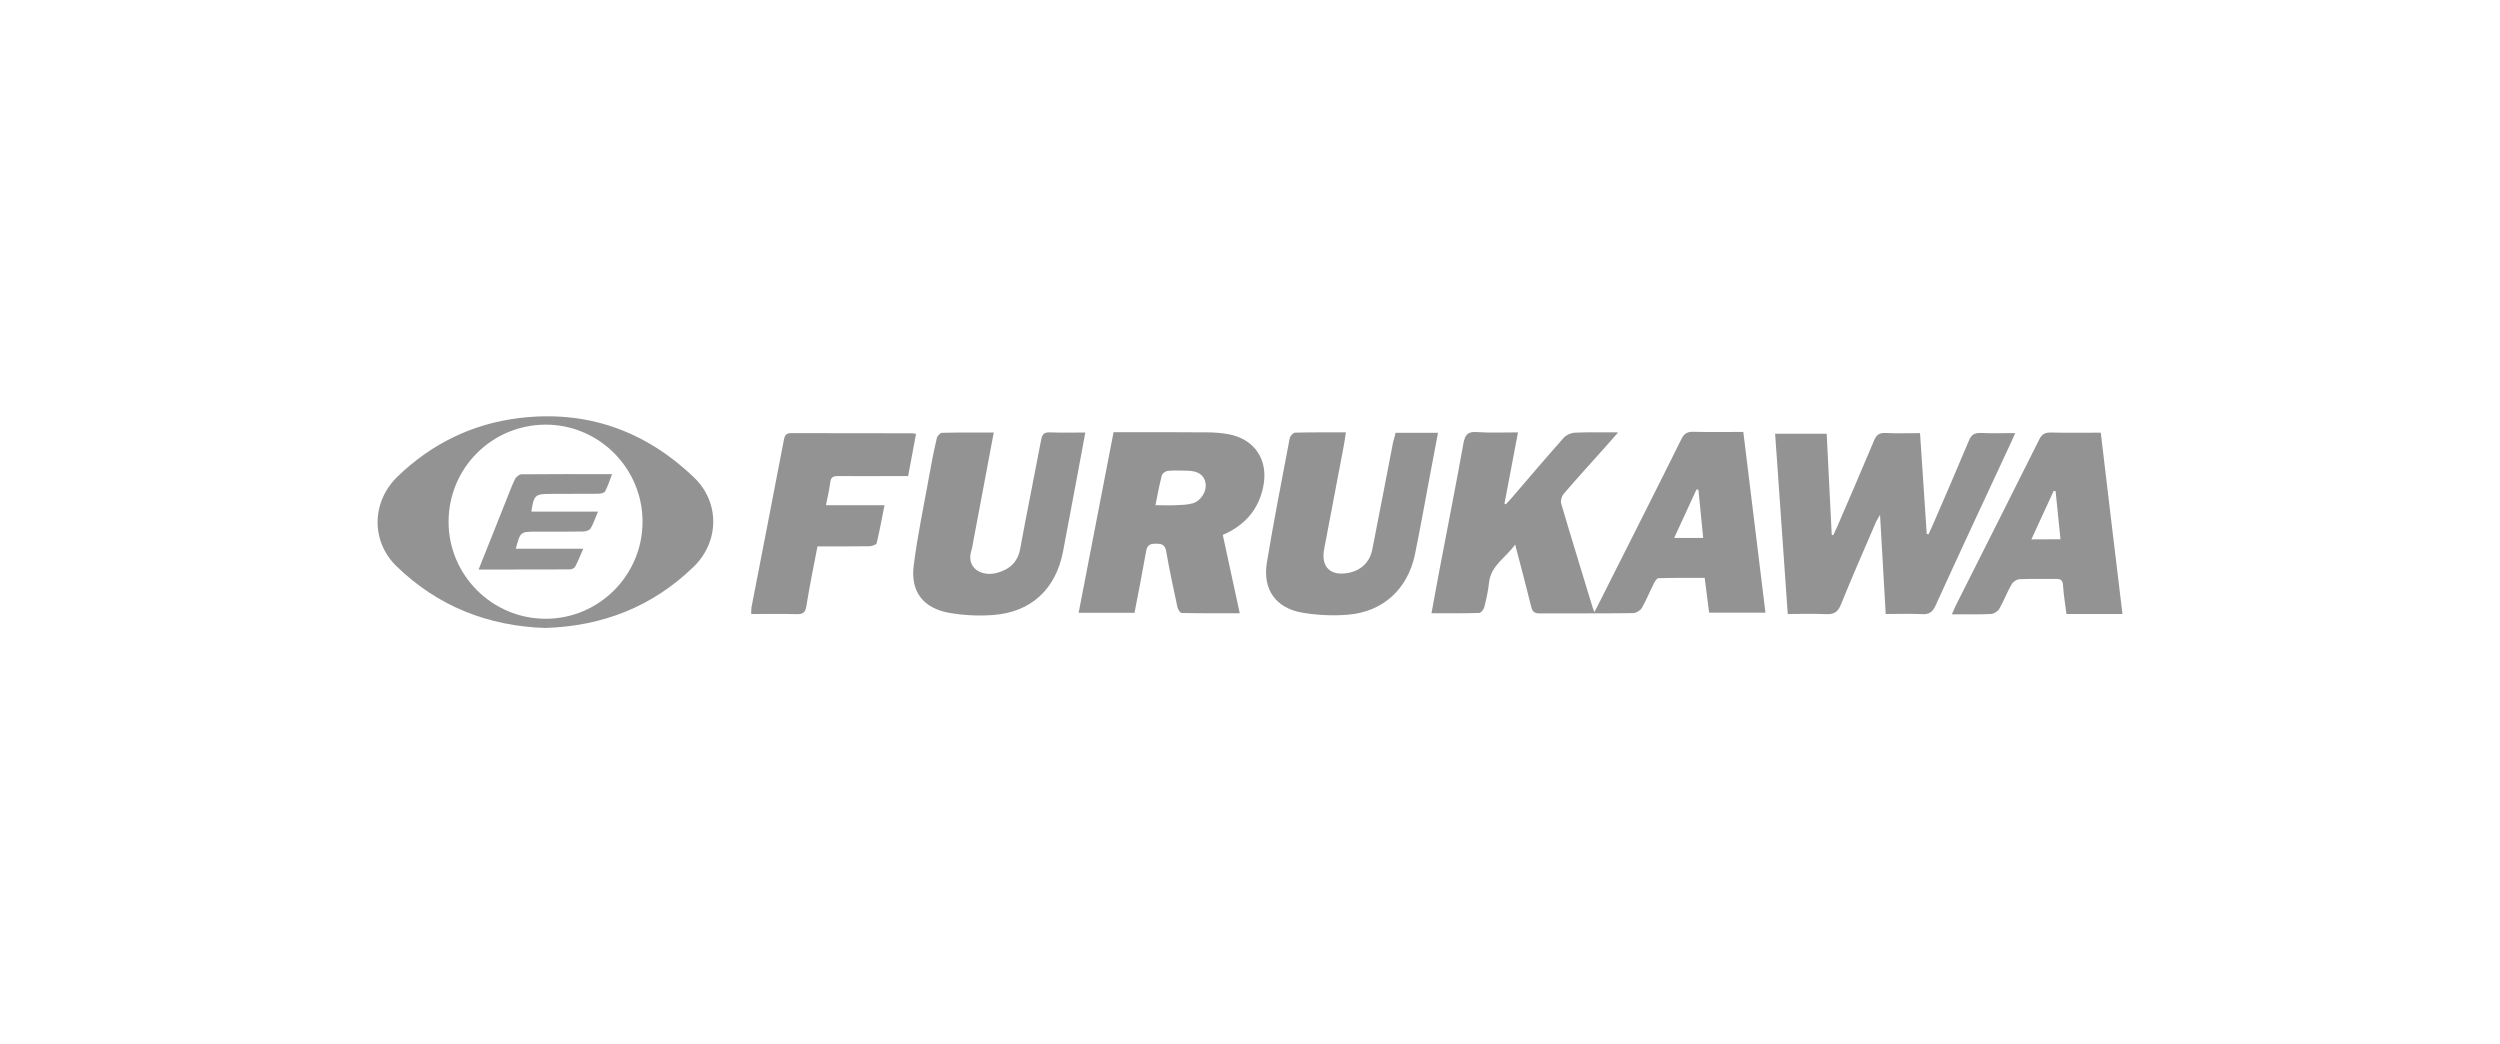 <?xml version="1.0" encoding="utf-8"?>
<!-- Generator: Adobe Illustrator 23.0.2, SVG Export Plug-In . SVG Version: 6.00 Build 0)  -->
<svg version="1.1" id="Layer_1" xmlns="http://www.w3.org/2000/svg" xmlns:xlink="http://www.w3.org/1999/xlink" x="0px" y="0px"
	 viewBox="0 0 168.2 70.25" style="enable-background:new 0 0 168.2 70.25;" xml:space="preserve">
<style type="text/css">
	.st0{fill:#939393;}
	.st1{fill:#149BD7;}
	.st2{fill-rule:evenodd;clip-rule:evenodd;fill:#149BD7;}
</style>
<g>
	<path class="st0" d="M267.55,153.72c0,4.36,0,8.72,0,13.11c-1.72,0-3.41,0-5.14,0c0-4.15,0-8.29,0-12.43
		c-0.04-0.01-0.08-0.02-0.12-0.03c-1.6,4.15-3.21,8.31-4.82,12.49c-1.39,0-2.78,0.01-4.16-0.01c-0.13,0-0.34-0.16-0.39-0.29
		c-0.9-2.31-1.77-4.63-2.67-6.94c-0.83-2.14-1.69-4.26-2.54-6.39c-0.03-0.07-0.05-0.13-0.11-0.28c0.26-0.02,0.45-0.04,0.65-0.04
		c1.38,0,2.77,0.02,4.15-0.02c0.52-0.02,0.72,0.18,0.85,0.65c0.6,2.05,1.24,4.1,1.87,6.14c0.03,0.09,0.08,0.17,0.14,0.31
		c0.68-2.23,1.36-4.41,1.99-6.61c0.12-0.4,0.29-0.49,0.67-0.49c4.75,0.01,9.5,0.02,14.25-0.01c0.48,0,0.67,0.15,0.8,0.58
		c0.61,2.07,1.23,4.14,1.85,6.21c0.01,0.05,0.05,0.09,0.12,0.24c0.24-0.72,0.47-1.36,0.67-2.01c0.47-1.52,0.93-3.05,1.41-4.57
		c0.05-0.17,0.27-0.4,0.41-0.41c1.69-0.03,3.38-0.02,5.13-0.02c-1.81,4.68-3.6,9.31-5.4,13.97c-1.41,0-2.81,0-4.21-0.01
		c-0.11,0-0.27-0.11-0.31-0.2c-0.9-2.31-1.78-4.63-2.67-6.94c-0.77-2.01-1.55-4.02-2.33-6.02
		C267.63,153.69,267.59,153.71,267.55,153.72z"/>
	<path class="st0" d="M246.61,145.16c0.23,0.19,0.33,0.28,0.62,0c0.85-0.84,1.57-1.82,2.61-2.48c0.32-0.2,0.55-0.57,0.92-0.79
		c-0.03,0.08-0.04,0.18-0.09,0.24c-0.84,1.07-1.62,2.2-2.55,3.19c-1.75,1.86-3.68,3.54-5.1,5.71c-0.35,0.54-0.84,0.98-1.23,1.49
		c-0.21,0.28-0.37,0.6-0.61,0.99c0.2,0.34,0.2,0.7-0.29,1.02c-0.15,0.1-0.2,0.43-0.22,0.66c-0.06,0.74-0.63,1.09-1.12,1.5
		c-0.36,0.3-0.7,0.62-1.15,1.02c1.95,0,3.81,0,5.7,0c0,3.08,0,6.07,0,9.1c-3.16,0-6.32,0-9.52,0c-0.01-0.18-0.03-0.36-0.03-0.55
		c0-2.62,0.01-5.23-0.01-7.85c0-0.52,0.13-0.75,0.68-0.69c0.32,0.04,0.65,0.01,1.02-0.1c-0.23-0.12-0.49-0.2-0.69-0.35
		c-0.82-0.61-1.7-1.18-2.41-1.9c-0.67-0.68-1.16-1.54-1.72-2.32c-0.55-0.76-1.11-1.51-1.67-2.27c-0.61-0.83-0.93-1.75-0.97-2.78
		c-0.01-0.16-0.1-0.32-0.12-0.49c-0.04-0.28-0.15-0.75-0.05-0.8c0.52-0.26,0.46-0.73,0.54-1.16c0.02-0.11,0.16-0.19,0.23-0.29
		c0.2-0.28,0.33-0.66,0.6-0.83c0.62-0.39,0.87-1.1,1.46-1.5c0.29-0.2,0.46-0.58,0.69-0.87c0.17-0.21,0.32-0.46,0.54-0.59
		c0.39-0.22,0.84-0.32,1.09-0.76c0.04-0.08,0.29-0.11,0.42-0.08c0.55,0.14,0.94,0.5,1.37,0.88c0.72,0.62,1.19,1.41,1.74,2.14
		c0.9,1.2,1.78,2.42,2.7,3.61c0.24,0.32,0.57,0.56,0.85,0.85c0.3,0.32,0.62,0.62,0.88,0.97c0.43,0.57,0.7,0.62,1.19,0.11
		c0.86-0.89,1.7-1.79,2.57-2.66c0.16-0.16,0.43-0.23,0.66-0.31C246.68,146.05,246.72,145.66,246.61,145.16z M239.4,165.24
		c1.47,0.13,2.91-1.44,2.91-2.85c0.01-1.61-1.28-3.03-2.97-2.98c-1.62,0.05-2.81,1.12-2.84,2.94
		C236.47,163.96,237.93,165.35,239.4,165.24z"/>
	<path class="st0" d="M329.41,152.99c-1.36,2.21-2.69,4.39-4.05,6.55c-0.17,0.27-0.08,0.38,0.06,0.57c1.06,1.51,2.12,3.02,3.16,4.55
		c0.47,0.7,0.9,1.42,1.39,2.19c-2,0-3.95,0.01-5.89-0.01c-0.15,0-0.36-0.18-0.44-0.33c-0.92-1.57-1.82-3.16-2.73-4.74
		c-0.07-0.13-0.18-0.23-0.34-0.45c0,1.9,0,3.69,0,5.51c-1.67,0-3.28,0-4.96,0c0-4.6,0-9.2,0-13.87c1.61,0,3.28,0,4.99,0
		c0,1.82,0,3.64,0,5.58c0.18-0.29,0.32-0.48,0.43-0.68c0.82-1.56,1.63-3.14,2.46-4.69c0.07-0.13,0.28-0.26,0.42-0.27
		c1.73-0.02,3.46-0.01,5.19-0.01C329.19,152.89,329.29,152.95,329.41,152.99z"/>
	<path class="st0" d="M294.73,156.86c-0.01-1.19-0.03-2.38-0.02-3.57c0-0.13,0.23-0.27,0.35-0.4c0.01-0.01,0.04,0,0.06,0
		c6.35,0,12.69,0.01,19.04,0.01c0.03,0,0.07,0.03,0.16,0.06c0,1.14,0,2.31,0,3.48c0,0.37-0.24,0.37-0.51,0.37c-1.12,0-2.23,0-3.35,0
		c-2.65,0-5.3,0-8.03,0c0,0.23,0,0.44,0,0.64c0,2.96-0.01,5.92,0.01,8.88c0,0.52-0.16,0.66-0.66,0.65c-1.21-0.03-2.42-0.03-3.63,0
		c-0.52,0.02-0.7-0.13-0.69-0.67c0.03-3.13,0.01-6.27,0.01-9.47c-0.93,0-1.84,0-2.75,0L294.73,156.86z"/>
	<path class="st0" d="M294.72,156.84c0.22,1,0.63,2,0.64,3.01c0.02,3.28-2.19,6.44-5.72,7.12c-3.21,0.61-6.29-0.69-7.92-3.66
		c-1.42-2.58-1.03-5.96,0.97-8.16c1.2-1.32,2.63-2.11,4.41-2.39c3.2-0.51,6.1,1.24,7.49,3.88c0.04,0.08,0.11,0.15,0.17,0.22
		C294.73,156.86,294.72,156.84,294.72,156.84z M293.31,159.87c-0.01-2.93-2.44-5.05-5.02-5.13c-3.09-0.1-5.36,2.29-5.35,5.11
		c0,3.09,2.21,5.21,5.1,5.25C291.03,165.13,293.24,162.83,293.31,159.87z"/>
	<path class="st0" d="M304.78,157.99c3.19,0,6.33,0,9.51,0c0,1.29,0,2.55,0,3.85c-3.15,0-6.31,0-9.51,0
		C304.78,160.58,304.78,159.31,304.78,157.99z"/>
	<path class="st0" d="M314.32,166.84c-3.22,0-6.36,0-9.58,0c0-0.88,0-1.76,0-2.63c0-1.28,0-1.28,1.27-1.28
		c2.56,0,5.11,0.01,7.67-0.01c0.51,0,0.66,0.16,0.65,0.66C314.3,164.65,314.32,165.72,314.32,166.84z"/>
	<path class="st0" d="M249.83,141.96c0.47-0.5,0.95-0.99,1.42-1.49c0.06,0.05,0.12,0.11,0.18,0.16c-0.35,0.61-0.97,0.99-1.43,1.5
		C249.94,142.08,249.88,142.02,249.83,141.96z"/>
	<path class="st0" d="M239.34,163.85c-0.87,0.08-1.57-0.76-1.53-1.57c0.04-0.86,0.6-1.48,1.58-1.53c0.86-0.05,1.65,0.78,1.63,1.63
		C240.99,163.19,240.25,163.85,239.34,163.85z"/>
	<path class="st0" d="M290.77,159.86c0.2,1.29-1.17,2.73-2.65,2.73c-1.64,0-2.73-1.39-2.76-2.75c-0.02-1.41,1.39-2.74,2.77-2.66
		C289.68,157.26,290.83,158.45,290.77,159.86z"/>
</g>
<g id="layer1_2_" transform="translate(435.045,-285.291)">
	<g>
		<g id="g3646_9_" transform="matrix(7.446,0,0,7.446,2804.51,-1839.124)">
			<path id="path3346_9_" class="st1" d="M-429.69,272.9h-5.56v-1.03h5.56V272.9L-429.69,272.9z M-429.29,271.47h-6.36v1.83h6.36
				V271.47z"/>
			<g id="g3348_9_" transform="matrix(1.25,0,0,-1.25,-431.101,333.356)">
				<path id="path3350_9_" class="st1" d="M-3.32,45.63h-0.32v1.46h0.32v-0.58h0.57v0.58h0.32v-1.46h-0.32v0.61h-0.57V45.63"/>
			</g>
			<g id="g3352_9_" transform="matrix(1.25,0,0,-1.25,-414.138,325.412)">
				<path id="path3354_9_" class="st1" d="M-15.53,39.92h0.38c-0.01,0.11-0.05,0.18-0.18,0.18C-15.42,40.1-15.5,40.06-15.53,39.92z
					 M-15.28,39.25c-0.32,0-0.54,0.2-0.54,0.54c0,0.32,0.22,0.55,0.5,0.55c0.31,0,0.47-0.21,0.47-0.52V39.7h-0.66
					c0.04-0.16,0.16-0.2,0.29-0.2c0.11,0,0.19,0.02,0.29,0.08h0.01v-0.24C-15.02,39.28-15.14,39.25-15.28,39.25"/>
			</g>
			<g id="g3356_9_" transform="matrix(1.25,0,0,-1.25,-395.611,325.761)">
				<path id="path3358_9_" class="st1" d="M-28.85,40.17l-0.16-0.61h-0.28l-0.32,1.03v0.01h0.3l0.17-0.61l0.16,0.61h0.25l0.17-0.61
					l0.18,0.61h0.29v-0.01l-0.32-1.03h-0.28L-28.85,40.17"/>
			</g>
			<g id="g3360_9_" transform="matrix(1.25,0,0,-1.25,-379.751,333.646)">
				<path id="path3362_9_" class="st1" d="M-40.26,45.84c-0.25,0-0.36,0.1-0.36,0.34v1.15h0.31V46.2c0-0.07,0.03-0.1,0.09-0.1
					c0.02,0,0.05,0.01,0.07,0.01h0v-0.25C-40.17,45.85-40.22,45.84-40.26,45.84"/>
			</g>
			<g id="g3364_9_" transform="matrix(1.25,0,0,-1.25,-373.487,325.412)">
				<path id="path3366_9_" class="st1" d="M-44.77,39.92h0.38c-0.01,0.11-0.05,0.18-0.18,0.18C-44.66,40.1-44.74,40.06-44.77,39.92z
					 M-44.53,39.25c-0.32,0-0.54,0.2-0.54,0.54c0,0.32,0.22,0.55,0.5,0.55c0.31,0,0.47-0.21,0.47-0.52V39.7h-0.66
					c0.04-0.16,0.16-0.2,0.29-0.2c0.11,0,0.19,0.02,0.29,0.08h0.01v-0.24C-44.26,39.28-44.38,39.25-44.53,39.25"/>
			</g>
			<g id="g3368_9_" transform="matrix(1.25,0,0,-1.25,-349.537,320.455)">
				<path id="path3370_9_" class="st1" d="M-62,36.35h0.23V36.1H-62v-0.42c0-0.09,0.04-0.13,0.13-0.13c0.03,0,0.06,0,0.09,0.01h0.01
					v-0.24c-0.04-0.01-0.1-0.03-0.19-0.03c-0.25,0-0.35,0.11-0.35,0.38v0.44h-0.39v-0.42c0-0.09,0.04-0.13,0.13-0.13
					c0.03,0,0.06,0,0.09,0.01h0.01v-0.24c-0.04-0.01-0.1-0.03-0.19-0.03c-0.25,0-0.35,0.11-0.35,0.38v0.44h-0.16v0.25h0.16v0.29
					h0.31v-0.29h0.39v0.29H-62V36.35"/>
			</g>
			<g id="g3372_9_" transform="matrix(1.25,0,0,-1.25,-333.8,324.137)">
				<path id="path3374_9_" class="st1" d="M-73.32,39c0.16,0,0.24,0.09,0.24,0.22c0,0.14-0.08,0.23-0.24,0.23h-0.2V39H-73.32z
					 M-72.76,39.22c0-0.32-0.21-0.49-0.54-0.49h-0.23v-0.47h-0.32v1.46h0.54C-72.97,39.72-72.76,39.54-72.76,39.22"/>
			</g>
			<g id="g3376_9_" transform="matrix(1.25,0,0,-1.25,-318.432,329.297)">
				<path id="path3378_9_" class="st1" d="M-84.38,42.71v0.09c-0.05,0.03-0.11,0.03-0.17,0.03c-0.1,0-0.16-0.04-0.16-0.12
					c0-0.09,0.06-0.12,0.15-0.12C-84.47,42.59-84.4,42.63-84.38,42.71z M-84.37,42.49c-0.07-0.08-0.17-0.12-0.28-0.12
					c-0.2,0-0.37,0.12-0.37,0.34c0,0.2,0.17,0.34,0.4,0.34c0.07,0,0.15-0.01,0.23-0.03v0.02c0,0.11-0.06,0.16-0.23,0.16
					c-0.11,0-0.21-0.03-0.29-0.08h-0.01v0.25c0.08,0.05,0.22,0.09,0.36,0.09c0.31,0,0.48-0.15,0.48-0.41v-0.65h-0.3V42.49"/>
			</g>
			<g id="g3380_9_" transform="matrix(1.25,0,0,-1.25,-312.662,326.921)">
				<path id="path3382_9_" class="st1" d="M-88.53,41c0,0.33,0.24,0.54,0.54,0.54c0.11,0,0.21-0.02,0.29-0.08V41.2h-0.01
					c-0.07,0.05-0.15,0.08-0.24,0.08c-0.15,0-0.27-0.11-0.27-0.28s0.12-0.28,0.27-0.28c0.09,0,0.17,0.03,0.24,0.08h0.01v-0.26
					c-0.08-0.06-0.18-0.08-0.29-0.08C-88.29,40.46-88.53,40.67-88.53,41"/>
			</g>
			<g id="g3384_9_" transform="matrix(1.25,0,0,-1.25,-296.077,327.501)">
				<path id="path3386_9_" class="st1" d="M-100.46,41.42v-0.47h-0.31v1.46h0.31v-0.83l0.31,0.41h0.35v-0.01l-0.37-0.47l0.37-0.54
					v-0.01h-0.35L-100.46,41.42"/>
			</g>
			<g id="g3388_9_" transform="matrix(1.25,0,0,-1.25,-279.288,329.297)">
				<path id="path3390_9_" class="st1" d="M-112.54,42.71v0.09c-0.05,0.03-0.11,0.03-0.17,0.03c-0.1,0-0.16-0.04-0.16-0.12
					c0-0.09,0.06-0.12,0.15-0.12C-112.63,42.59-112.56,42.63-112.54,42.71z M-112.53,42.49c-0.07-0.08-0.17-0.12-0.28-0.12
					c-0.2,0-0.37,0.12-0.37,0.34c0,0.2,0.17,0.34,0.4,0.34c0.07,0,0.15-0.01,0.23-0.03v0.02c0,0.11-0.06,0.16-0.23,0.16
					c-0.11,0-0.21-0.03-0.29-0.08h-0.01v0.25c0.08,0.05,0.22,0.09,0.36,0.09c0.31,0,0.48-0.15,0.48-0.41v-0.65h-0.3V42.49"/>
			</g>
			<g id="g3392_9_" transform="matrix(1.25,0,0,-1.25,-269.023,322.542)">
				<path id="path3394_9_" class="st1" d="M-119.92,37.85c0.06,0.11,0.14,0.18,0.25,0.18c0.04,0,0.08-0.01,0.1-0.02v-0.29h-0.01
					c-0.04,0.01-0.08,0.02-0.14,0.02c-0.1,0-0.17-0.06-0.2-0.16v-0.6h-0.31v1.04h0.3V37.85"/>
			</g>
			<g id="g3396_9_" transform="matrix(1.25,0,0,-1.25,-254.497,328.978)">
				<path id="path3398_9_" class="st1" d="M-130.37,42.48v0.33c-0.05,0.07-0.12,0.11-0.2,0.11c-0.14,0-0.23-0.1-0.23-0.28
					s0.09-0.27,0.23-0.27C-130.49,42.37-130.42,42.41-130.37,42.48z M-130.36,42.24c-0.07-0.08-0.17-0.13-0.31-0.13
					c-0.27,0-0.44,0.24-0.44,0.54s0.17,0.54,0.44,0.54c0.14,0,0.23-0.04,0.3-0.12v0.52h0.31v-1.46h-0.3V42.24"/>
			</g>
			<g id="g3400_9_" transform="matrix(1.25,0,0,-1.25,-435.045,339.273)">
				<path id="path3402_9_" class="st1" d="M-0.49,49.89h0.9v-0.18h-0.7v-0.45h0.63v-0.17h-0.63v-0.49h0.7v-0.18h-0.9V49.89"/>
			</g>
			<g id="g3404_9_" transform="matrix(1.25,0,0,-1.25,-414.603,344.375)">
				<path id="path3406_9_" class="st1" d="M-15.19,53.56c0.23,0,0.36-0.15,0.36-0.4v-0.65h-0.19v0.64c0,0.13-0.07,0.23-0.22,0.23
					c-0.12,0-0.22-0.08-0.26-0.19v-0.68h-0.19v1.03h0.19v-0.15C-15.44,53.48-15.34,53.56-15.19,53.56"/>
			</g>
			<g id="g3408_9_" transform="matrix(1.25,0,0,-1.25,-403.671,344.636)">
				<path id="path3410_9_" class="st1" d="M-23.06,53.75h0.26v-0.17h-0.26v-0.55c0-0.12,0.06-0.16,0.17-0.16
					c0.03,0,0.06,0,0.09,0.01h0.01v-0.17c-0.03-0.01-0.07-0.02-0.12-0.02c-0.24,0-0.34,0.11-0.34,0.31v0.57h-0.18v0.17h0.18v0.27
					h0.19V53.75"/>
			</g>
			<g id="g3412_9_" transform="matrix(1.25,0,0,-1.25,-396.365,349.766)">
				<path id="path3414_9_" class="st1" d="M-28.31,57.44h0.51c-0.01,0.15-0.08,0.27-0.24,0.27C-28.19,57.71-28.28,57.6-28.31,57.44z
					 M-28.01,56.8c-0.3,0-0.51,0.2-0.51,0.52c0,0.32,0.19,0.55,0.47,0.55c0.28,0,0.43-0.2,0.43-0.5v-0.09h-0.71
					c0.02-0.21,0.15-0.31,0.34-0.31c0.11,0,0.2,0.03,0.29,0.09h0.01v-0.17C-27.77,56.83-27.88,56.8-28.01,56.8"/>
			</g>
			<g id="g3416_9_" transform="matrix(1.25,0,0,-1.25,-382.447,346.607)">
				<path id="path3418_9_" class="st1" d="M-38.32,55.16c0.04,0.11,0.14,0.18,0.25,0.18c0.04,0,0.08-0.01,0.1-0.02v-0.19h-0.01
					c-0.03,0.01-0.07,0.02-0.12,0.02c-0.11,0-0.19-0.07-0.23-0.19V54.3h-0.19v1.03h0.19V55.16"/>
			</g>
			<g id="g3420_9_" transform="matrix(1.25,0,0,-1.25,-370.27,355.477)">
				<path id="path3422_9_" class="st1" d="M-47.08,61.55c0.19,0,0.3,0.15,0.3,0.36c0,0.21-0.11,0.36-0.3,0.36
					c-0.11,0-0.2-0.06-0.25-0.16v-0.4C-47.29,61.61-47.19,61.55-47.08,61.55z M-47.05,62.44c0.31,0,0.47-0.25,0.47-0.53
					c0-0.29-0.16-0.54-0.47-0.54c-0.13,0-0.23,0.07-0.29,0.14V61h-0.19v1.42h0.19V62.3C-47.29,62.37-47.18,62.44-47.05,62.44"/>
			</g>
			<g id="g3424_9_" transform="matrix(1.25,0,0,-1.25,-358.787,346.607)">
				<path id="path3426_9_" class="st1" d="M-55.34,55.16c0.04,0.11,0.14,0.18,0.25,0.18c0.04,0,0.08-0.01,0.1-0.02v-0.19H-55
					c-0.03,0.01-0.07,0.02-0.12,0.02c-0.11,0-0.19-0.07-0.23-0.19V54.3h-0.19v1.03h0.19V55.16"/>
			</g>
			<g id="g3428_9_" transform="matrix(1.25,0,0,-1.25,-350.901,339.476)">
				<path id="path3430_9_" class="st1" d="M-61.02,50.03c0.07,0,0.12-0.05,0.12-0.12c0-0.07-0.06-0.12-0.12-0.12
					c-0.07,0-0.12,0.05-0.12,0.12C-61.14,49.98-61.08,50.03-61.02,50.03"/>
			</g>
			<path id="path3432_9_" class="st1" d="M-427.29,278.74h0.24v-1.29h-0.24V278.74z"/>
			<g id="g3434_9_" transform="matrix(1.25,0,0,-1.25,-341.1,349.941)">
				<path id="path3436_9_" class="st1" d="M-68.07,57.56c0.15-0.05,0.31-0.11,0.31-0.3c0-0.21-0.17-0.32-0.39-0.32
					c-0.14,0-0.27,0.03-0.35,0.09v0.18h0.01c0.09-0.08,0.22-0.11,0.34-0.11c0.11,0,0.21,0.04,0.21,0.13c0,0.09-0.08,0.11-0.24,0.17
					c-0.14,0.05-0.31,0.1-0.31,0.29c0,0.2,0.16,0.32,0.37,0.32c0.12,0,0.23-0.03,0.32-0.08v-0.19h-0.01
					c-0.08,0.07-0.18,0.11-0.3,0.11s-0.19-0.05-0.19-0.13C-68.31,57.64-68.24,57.62-68.07,57.56"/>
			</g>
			<g id="g3438_9_" transform="matrix(1.25,0,0,-1.25,-332.662,349.766)">
				<path id="path3440_9_" class="st1" d="M-74.14,57.44h0.51c-0.01,0.15-0.08,0.27-0.24,0.27C-74.02,57.71-74.11,57.6-74.14,57.44z
					 M-73.83,56.8c-0.3,0-0.51,0.2-0.51,0.52c0,0.32,0.19,0.55,0.47,0.55c0.28,0,0.43-0.2,0.43-0.5v-0.09h-0.71
					c0.02-0.21,0.15-0.31,0.34-0.31c0.11,0,0.2,0.03,0.29,0.09h0.01v-0.17C-73.6,56.83-73.71,56.8-73.83,56.8"/>
			</g>
		</g>
	</g>
</g>
<g>
	<g>
		<path class="st1" d="M317.25-82.17c-0.26,0-0.52,0-0.78,0.01c-0.21,0.01-0.4,0.14-0.47,0.34l-4.77,13.11
			c-0.12,0.34,0.13,0.7,0.49,0.7h3.73c2.67,0,4.1,2.05,3.19,4.56l-6.22,17.1c-0.08,0.21-0.27,0.35-0.49,0.35l-4.21,0
			c-0.36,0-0.62-0.36-0.49-0.7l6.3-17.29c0.12-0.34-0.13-0.7-0.49-0.7h-2.89c-0.22,0-0.42,0.14-0.49,0.34l-6.56,18.01
			c-0.08,0.21-0.27,0.34-0.49,0.34l-4.22,0c-0.36,0-0.62-0.36-0.49-0.7l12.21-33.55c0.15-0.41-0.24-0.81-0.66-0.68
			c-10.07,3.29-17.35,12.75-17.35,23.92c0,11.72,8.01,21.56,18.85,24.36c0.26,0.07,0.53-0.07,0.63-0.33l12.62-34.67
			c0.08-0.21,0.27-0.35,0.49-0.35h9.45c2.67,0,4.11,2.05,3.19,4.56l-5.58,15.32c-0.42,1.17-1.79,2.12-3.03,2.12h-6.71
			c-0.22,0-0.42,0.14-0.49,0.35l-4.76,13.09c-0.12,0.34,0.13,0.7,0.49,0.7c0,0,0.01,0,0.01,0c13.89,0,25.16-11.26,25.16-25.16
			C342.41-70.91,331.14-82.17,317.25-82.17z"/>
		<path class="st1" d="M326.49-49.32c0.22,0,0.42-0.14,0.49-0.34l5.23-14.34c0.12-0.34-0.13-0.7-0.49-0.7h-2.89
			c-0.22,0-0.42,0.14-0.49,0.34l-5.23,14.34c-0.12,0.34,0.13,0.7,0.49,0.7H326.49z"/>
	</g>
</g>
<g>
	<g>
		<path class="st2" d="M396.59,53.3c0,0-1.3-0.8-2.1-1.11c0,0-2.48-1.15-2.97-1.7c0,0-0.97-0.91-0.4-1.97c0,0,0.24-0.69,1.26-0.69
			c0,0,1.33,0.07,1.33,1.17v1.54h4.77l-0.01-2.27c0,0,0.37-3.72-5.62-3.89c0,0-4.71-0.31-6.06,2.23c0,0-0.53,0.57-0.53,2.54v1.42
			c0,0-0.05,1.64,0.78,2.7c0,0,0.47,0.69,1.64,1.46c0,0,2.37,1.28,3.79,2.01c0,0,1.44,0.82,1.25,2.12c0,0-0.12,1.34-1.5,1.29
			c0,0-1.27-0.06-1.27-1.37v-1.54h-5.08v2.24c0,0-0.14,4.29,6.39,4.29c0,0,6.24,0.13,6.53-4.4v-1.82
			C398.8,57.53,399.02,54.76,396.59,53.3z"/>
		<polygon class="st2" points="372.17,44.91 370.57,54.92 370.2,54.92 368.67,45 360.71,45 360.31,63.12 365.02,63.12 365.08,49.47 
			365.45,49.47 367.95,63.12 372.92,63.12 375.39,49.47 375.71,49.47 375.83,63.12 380.57,63.12 380.06,44.91 		"/>
		<polygon class="st2" points="344.09,44.98 340.95,63.1 346.03,63.1 347.89,49.05 348.3,49.05 350.16,63.1 355.24,63.1 
			352.1,44.98 		"/>
		<path class="st2" d="M450.65,53.05v2.67h1.3v2.87c0,1.4-1.2,1.43-1.2,1.43c-1.46,0-1.4-1.33-1.4-1.33v-9.92
			c0-1.02,1.29-1.08,1.29-1.08c1.24,0,1.25,1.22,1.25,1.22v1.51h4.78c0.16-2.95-0.43-3.66-0.43-3.66c-1.19-2.66-5.67-2.52-5.67-2.52
			c-6.9,0-6.13,5.29-6.13,5.29v9.6c0.15,4.96,6.94,4.46,7.06,4.45c3.02-0.33,3.94-1.29,3.94-1.29c0.84-0.62,1.06-1.49,1.06-1.49
			c0.24-0.5,0.3-2.11,0.3-2.11v-5.64H450.65z"/>
		<polygon class="st2" points="434.8,56 434.6,56 429.74,44.91 423.94,44.91 423.94,63.13 428.66,63.13 428.38,52.04 428.59,52.04 
			433.62,63.13 439.25,63.13 439.25,44.91 434.46,44.91 		"/>
		<path class="st2" d="M412.4,58.59c0,0,0.07,1.49-1.32,1.49c0,0-1.46,0.08-1.46-1.46l-0.01-13.7h-5.18v13.59
			c0,0-0.53,5.14,6.73,5.14c0,0,6.31,0.07,6.31-4.91V44.92h-5.06V58.59z"/>
		<path class="st2" d="M334.21,53.3c0,0-1.3-0.8-2.1-1.11c0,0-2.48-1.15-2.97-1.7c0,0-0.97-0.91-0.4-1.97c0,0,0.24-0.69,1.26-0.69
			c0,0,1.33,0.07,1.33,1.17v1.54h4.77l-0.01-2.27c0,0,0.36-3.72-5.62-3.88c0,0-0.45-0.03-1.11,0c0,0-3.62,0.19-4.92,2.18
			c-0.01,0.01-0.02,0.03-0.03,0.04c0,0-0.53,0.56-0.53,2.54v1.42c0,0-0.05,1.64,0.79,2.7c0,0,0.47,0.69,1.64,1.46
			c0,0,2.37,1.28,3.79,2.01c0,0,1.44,0.82,1.25,2.13c0,0-0.12,1.34-1.5,1.29c0,0-1.27-0.06-1.27-1.37v-1.54h-5.08v2.24
			c0,0-0.14,4.29,6.39,4.29c0,0,6.24,0.13,6.53-4.4v-1.82C336.42,57.53,336.63,54.76,334.21,53.3z"/>
	</g>
</g>
<g>
	<path class="st0" d="M-27.92,179c0.13-0.37,0.26-0.72,0.39-1.06c0.28-0.76,0.56-1.52,0.84-2.27c0.29-0.79,0.58-1.58,0.87-2.37
		c0.37-1.01,0.75-2.03,1.12-3.04c0.47-1.27,0.94-2.55,1.41-3.82c0.29-0.78,0.58-1.56,0.87-2.34c0.03-0.09,0.07-0.15,0.18-0.14
		c1.42,0,2.84,0,4.26,0c0.03,0,0.07,0.01,0.13,0.01c-0.71,1.93-1.41,3.84-2.13,5.78c0.08,0,0.13,0,0.19,0c1.68,0,3.35,0,5.03,0
		c0.13,0,0.18-0.04,0.22-0.16c0.61-1.67,1.23-3.34,1.84-5c0.06-0.17,0.12-0.35,0.2-0.52c0.02-0.05,0.1-0.11,0.15-0.11
		c1.44-0.01,2.88,0,4.32,0c0.02,0,0.04,0.01,0.08,0.01c-0.03,0.09-0.05,0.18-0.08,0.27c-0.39,1.06-0.78,2.11-1.17,3.17
		c-0.51,1.39-1.02,2.79-1.54,4.18c-0.43,1.16-0.86,2.33-1.29,3.49c-0.34,0.92-0.69,1.85-1.01,2.77c-0.15,0.43-0.37,0.81-0.8,1.01
		c-0.18,0.08-0.39,0.15-0.59,0.15c-1.15,0.01-2.3,0.01-3.46,0.01c-0.03,0-0.06-0.01-0.11-0.02c0.88-2.39,1.76-4.77,2.64-7.18
		c-0.08-0.01-0.14-0.01-0.19-0.01c-1.68,0-3.35,0-5.03,0c-0.12,0-0.18,0.04-0.22,0.15c-0.43,1.17-0.86,2.34-1.29,3.51
		c-0.41,1.12-0.82,2.23-1.23,3.35c-0.05,0.14-0.11,0.2-0.28,0.2c-1.4-0.01-2.8,0-4.2-0.01C-27.82,179.01-27.86,179-27.92,179z"/>
	<path class="st0" d="M12.94,179.01c-0.08,0-0.15,0-0.22,0c-1.17,0-2.34,0-3.5,0c-0.4,0-0.77-0.07-1.08-0.34
		c-0.22-0.19-0.35-0.43-0.48-0.68c-0.48-0.93-0.96-1.86-1.44-2.78c-0.45-0.88-0.91-1.77-1.36-2.65c-0.03-0.05-0.06-0.1-0.1-0.17
		c-0.23,0.18-0.44,0.36-0.68,0.51c-0.35,0.22-0.52,0.53-0.66,0.91c-0.36,1.03-0.74,2.05-1.12,3.07c-0.24,0.66-0.49,1.33-0.74,1.99
		c-0.03,0.09-0.06,0.15-0.18,0.15c-1.42-0.01-2.85,0-4.27,0c-0.03,0-0.06,0-0.1-0.01c0-0.04,0-0.07,0.01-0.1
		c0.4-1.09,0.8-2.18,1.2-3.26c0.35-0.96,0.71-1.91,1.06-2.87c0.49-1.34,0.98-2.68,1.48-4.02c0.42-1.14,0.84-2.27,1.26-3.41
		c0.16-0.43,0.31-0.86,0.48-1.28c0.02-0.05,0.09-0.11,0.14-0.11c1.44-0.01,2.88,0,4.32,0c0.02,0,0.05,0.01,0.09,0.01
		c-0.69,1.86-1.37,3.71-2.05,5.57c0.01,0.01,0.02,0.02,0.04,0.02c0.15-0.11,0.31-0.23,0.46-0.34c0.67-0.51,1.34-1.03,2-1.54
		c1.05-0.8,2.09-1.61,3.14-2.41c0.53-0.41,1.06-0.82,1.6-1.23c0.06-0.04,0.13-0.07,0.2-0.07c1.04,0,2.08,0,3.13,0
		c0.03,0,0.06,0,0.13,0.01c-0.15,0.12-0.26,0.21-0.38,0.3c-1.24,0.95-2.49,1.91-3.73,2.86c-1.1,0.84-2.2,1.69-3.3,2.53
		c-0.1,0.08-0.09,0.14-0.04,0.24c0.7,1.36,1.41,2.72,2.11,4.08c0.62,1.21,1.24,2.42,1.87,3.63c0.23,0.44,0.46,0.87,0.68,1.3
		C12.93,178.93,12.93,178.96,12.94,179.01z"/>
	<path class="st0" d="M62.46,179.16c-0.48,0-0.97,0.02-1.45,0c-1.1-0.05-2.04-0.44-2.8-1.27c-0.57-0.62-0.91-1.35-1-2.18
		c-0.06-0.49,0-0.98,0.14-1.46c0.26-0.89,0.49-1.79,0.79-2.66c0.29-0.84,0.65-1.65,1.02-2.46c0.27-0.58,0.58-1.14,0.91-1.68
		c0.36-0.59,0.82-1.09,1.33-1.54c0.74-0.67,1.58-1.18,2.51-1.54c0.83-0.32,1.68-0.52,2.57-0.52c1.01-0.01,2.02-0.01,3.04,0
		c1.07,0.01,1.97,0.43,2.71,1.2c0.52,0.54,0.87,1.18,1,1.93c0.09,0.54,0.08,1.07-0.04,1.6c-0.24,1.04-0.53,2.06-0.91,3.06
		c-0.32,0.83-0.69,1.65-1.05,2.47c-0.38,0.85-0.86,1.65-1.49,2.34c-0.44,0.49-0.93,0.95-1.49,1.3c-0.43,0.26-0.87,0.53-1.32,0.74
		c-0.72,0.34-1.48,0.56-2.27,0.62c-0.72,0.06-1.45,0.06-2.17,0.09C62.46,179.17,62.46,179.16,62.46,179.16z M62.88,177.62
		c0.19-0.01,0.37-0.03,0.56-0.04c0.03,0,0.06,0,0.09-0.01c1.44-0.28,2.44-1.1,2.96-2.48c0.29-0.78,0.57-1.56,0.86-2.33
		c0.36-0.98,0.72-1.96,1.08-2.94c0.29-0.78,0.56-1.57,0.86-2.35c0.3-0.79-0.2-1.81-1.01-2.04c-0.33-0.09-0.66-0.07-1-0.05
		c-0.46,0.03-0.91,0.14-1.32,0.34c-0.95,0.45-1.59,1.17-1.95,2.15c-0.1,0.29-0.21,0.58-0.31,0.86c-0.42,1.14-0.85,2.28-1.27,3.42
		c-0.41,1.11-0.81,2.22-1.22,3.32c-0.21,0.58-0.06,1.31,0.45,1.74C62.01,177.52,62.42,177.65,62.88,177.62z"/>
	<path class="st0" d="M71.75,178.98c0.01-0.05,0.02-0.1,0.04-0.15c0.3-0.82,0.61-1.64,0.91-2.46c0.46-1.26,0.92-2.52,1.39-3.77
		c0.34-0.91,0.68-1.83,1.02-2.74c0.46-1.25,0.92-2.51,1.39-3.76c0.24-0.66,0.49-1.32,0.73-1.98c0.04-0.12,0.11-0.17,0.25-0.16
		c0.8,0.01,1.6,0.01,2.4,0c0.12,0,0.19,0.03,0.23,0.16c0.32,0.82,0.64,1.63,0.96,2.45c0.42,1.08,0.85,2.16,1.27,3.24
		c0.3,0.76,0.6,1.51,0.9,2.27c0.24,0.62,0.49,1.24,0.73,1.86c0.02,0.05,0.04,0.09,0.08,0.18c0.04-0.07,0.07-0.11,0.08-0.15
		c0.26-0.7,0.51-1.4,0.77-2.09c0.28-0.76,0.57-1.51,0.85-2.27c0.22-0.59,0.43-1.18,0.65-1.77c0.19-0.5,0.38-1,0.57-1.51
		c0.27-0.72,0.53-1.43,0.79-2.15c0.06-0.16,0.12-0.23,0.3-0.22c0.6,0.02,1.2,0,1.8,0c0.04,0,0.09,0,0.16,0
		c-0.12,0.32-0.22,0.61-0.33,0.91c-0.45,1.21-0.89,2.42-1.34,3.63c-0.39,1.05-0.78,2.09-1.16,3.14c-0.41,1.09-0.81,2.18-1.22,3.27
		c-0.34,0.93-0.68,1.86-1.02,2.79c-0.15,0.4-0.3,0.81-0.46,1.21c-0.02,0.04-0.08,0.09-0.13,0.09c-0.64,0.01-1.28,0.03-1.92,0
		c-0.58-0.03-1.01-0.34-1.22-0.89c-0.34-0.88-0.66-1.78-0.99-2.67c-0.25-0.68-0.51-1.36-0.76-2.03c-0.23-0.62-0.45-1.23-0.68-1.85
		c-0.27-0.73-0.55-1.47-0.82-2.2c-0.07-0.18-0.13-0.37-0.19-0.55c-0.01-0.03-0.03-0.05-0.06-0.1c-0.03,0.08-0.06,0.13-0.08,0.18
		c-0.4,1.09-0.81,2.17-1.21,3.26c-0.49,1.32-0.98,2.65-1.47,3.97c-0.34,0.92-0.68,1.84-1.02,2.75c-0.03,0.09-0.07,0.14-0.18,0.14
		c-0.66,0-1.32,0-1.98,0C71.78,178.99,71.77,178.99,71.75,178.98z"/>
	<path class="st0" d="M18.3,178.99c-0.39-5.01-0.79-10-1.18-15.02c1.41,0,2.81,0,4.23,0c0.27,3.42,0.54,6.85,0.81,10.28
		c0.01,0.01,0.03,0.01,0.04,0.02c0.04-0.06,0.09-0.11,0.13-0.17c0.4-0.6,0.79-1.2,1.19-1.79c0.5-0.75,1.01-1.5,1.51-2.25
		c0.54-0.8,1.08-1.61,1.62-2.41c0.66-0.99,1.32-1.98,1.98-2.97c0.14-0.21,0.28-0.42,0.43-0.62c0.03-0.05,0.1-0.09,0.15-0.09
		c0.76-0.01,1.53,0,2.29,0c0.02,0,0.04,0.01,0.08,0.01c-0.08,0.12-0.16,0.23-0.23,0.34c-0.75,1.11-1.49,2.23-2.24,3.34
		c-0.69,1.02-1.38,2.05-2.07,3.07c-0.88,1.31-1.76,2.61-2.63,3.92c-0.84,1.25-1.67,2.51-2.52,3.75c-0.25,0.37-0.63,0.58-1.08,0.59
		c-0.8,0.02-1.6,0-2.4,0C18.37,179,18.34,178.99,18.3,178.99z"/>
	<path class="st0" d="M51.17,163.96c-0.16,0.45-0.32,0.86-0.47,1.27c-0.05,0.15-0.11,0.29-0.16,0.44c-0.04,0.13-0.1,0.18-0.24,0.17
		c-2-0.01-4.01,0.01-6.01-0.01c-1.03-0.01-1.58,0.97-1.34,1.74c0.08,0.24,0.24,0.46,0.39,0.67c0.49,0.68,1.1,1.25,1.7,1.83
		c0.66,0.63,1.3,1.28,1.82,2.04c0.78,1.15,1.04,2.38,0.65,3.73c-0.31,1.09-0.98,1.94-1.94,2.54c-0.66,0.41-1.4,0.61-2.18,0.61
		c-2.8,0-5.61,0-8.41,0c-0.03,0-0.07,0-0.13-0.01c0.08-0.2,0.15-0.4,0.22-0.59c0.14-0.38,0.28-0.75,0.41-1.13
		c0.04-0.12,0.11-0.15,0.23-0.15c2.18,0,4.37,0,6.55,0c0.95,0,1.64-1.09,1.2-1.93c-0.2-0.39-0.48-0.75-0.76-1.1
		c-0.35-0.43-0.72-0.85-1.09-1.26c-0.36-0.4-0.74-0.79-1.11-1.19c-0.65-0.71-1.2-1.47-1.38-2.44c-0.11-0.58-0.12-1.16,0-1.74
		c0.14-0.66,0.4-1.26,0.8-1.8c0.5-0.67,1.16-1.15,1.95-1.43c0.55-0.19,1.11-0.26,1.69-0.26c2.46,0,4.92,0,7.38,0
		C51.03,163.96,51.09,163.96,51.17,163.96z"/>
	<path class="st0" d="M-0.49,163.96c-0.09,0.25-0.17,0.48-0.26,0.71c-0.64,1.73-1.27,3.45-1.91,5.18c-0.56,1.53-1.12,3.05-1.69,4.58
		c-0.48,1.28-0.95,2.57-1.43,3.85c-0.07,0.19-0.14,0.39-0.21,0.58c-0.04,0.11-0.1,0.15-0.22,0.15c-0.67-0.01-1.35-0.01-2.02-0.01
		c-0.7,0-1.4,0-2.1,0c-0.07,0-0.14,0-0.23,0c0.02-0.06,0.02-0.11,0.04-0.16c0.24-0.64,0.48-1.27,0.71-1.91
		c0.25-0.69,0.5-1.38,0.76-2.07c0.38-1.03,0.76-2.06,1.14-3.09c0.51-1.39,1.02-2.78,1.54-4.17c0.28-0.77,0.57-1.53,0.86-2.3
		c0.15-0.41,0.31-0.82,0.45-1.23c0.04-0.1,0.09-0.14,0.19-0.14c1.43,0,2.86,0,4.29,0C-0.56,163.95-0.54,163.95-0.49,163.96z"/>
	<path class="st0" d="M48.77,178.98c0.1-0.29,0.21-0.58,0.31-0.86c0.28-0.78,0.56-1.56,0.85-2.33c0.44-1.18,0.88-2.35,1.32-3.53
		c0.45-1.21,0.89-2.41,1.33-3.62c0.4-1.09,0.8-2.18,1.2-3.27c0.16-0.43,0.32-0.86,0.47-1.29c0.03-0.09,0.07-0.13,0.18-0.13
		c1.32,0,2.65,0,3.97,0c0.03,0,0.07,0.01,0.13,0.01c-0.08,0.23-0.16,0.44-0.24,0.65c-0.38,1.04-0.76,2.08-1.14,3.13
		c-0.48,1.3-0.96,2.61-1.44,3.91c-0.56,1.52-1.13,3.05-1.69,4.57c-0.32,0.87-0.65,1.75-0.97,2.62c-0.03,0.08-0.06,0.14-0.18,0.14
		c-1.35,0-2.7,0-4.05,0C48.81,179,48.8,178.99,48.77,178.98z"/>
	<path class="st0" d="M37.58,163.96c-0.38,1.04-0.76,2.06-1.14,3.08c-0.51,1.38-1.01,2.76-1.52,4.14c-0.43,1.16-0.86,2.31-1.29,3.47
		c-0.22,0.6-0.43,1.2-0.65,1.8c-0.3,0.82-0.61,1.64-0.92,2.45c-0.02,0.04-0.08,0.09-0.13,0.09c-0.12,0.01-0.24,0-0.36,0.01
		c-1.23,0-2.46,0-3.68,0c-0.02,0-0.04,0-0.08-0.01c0.08-0.21,0.15-0.41,0.22-0.61c0.29-0.79,0.58-1.57,0.87-2.36
		c0.25-0.68,0.51-1.36,0.76-2.05c0.31-0.84,0.62-1.69,0.93-2.53c0.25-0.68,0.51-1.37,0.76-2.05c0.22-0.61,0.44-1.22,0.67-1.82
		c0.21-0.58,0.43-1.16,0.64-1.74c0.2-0.54,0.39-1.08,0.6-1.61c0.12-0.3,0.03-0.26,0.36-0.26c1.26,0,2.52,0,3.77,0
		C37.44,163.96,37.5,163.96,37.58,163.96z"/>
	<path class="st0" d="M92.5,167.11c-0.85,0-1.59-0.67-1.59-1.59c0-0.84,0.62-1.57,1.58-1.59c0.85-0.01,1.56,0.63,1.59,1.53
		C94.12,166.37,93.41,167.09,92.5,167.11z M93.93,165.52c0.03-0.76-0.6-1.45-1.46-1.44c-0.8,0.01-1.39,0.66-1.41,1.41
		c-0.02,0.81,0.64,1.47,1.44,1.48C93.28,166.97,93.96,166.31,93.93,165.52z"/>
	<path class="st0" d="M92.73,165.57c0.19,0.26,0.37,0.52,0.57,0.79c-0.15,0.04-0.24,0.04-0.31-0.08c-0.09-0.15-0.19-0.28-0.28-0.43
		c-0.12-0.2-0.28-0.28-0.52-0.26c-0.22,0.02-0.22,0-0.22,0.22c0,0.14-0.01,0.28,0,0.42c0.01,0.15-0.05,0.18-0.19,0.14
		c0-0.03-0.01-0.07-0.01-0.11c0-0.5,0-1,0-1.49c0-0.12,0.04-0.16,0.16-0.15c0.25,0.01,0.5,0,0.75,0c0.37,0.01,0.61,0.35,0.46,0.66
		C93.07,165.45,92.91,165.53,92.73,165.57z M91.98,165.4c0.25,0,0.48,0.01,0.71,0c0.19-0.01,0.3-0.15,0.29-0.32
		c-0.01-0.15-0.13-0.27-0.31-0.28c-0.19-0.01-0.39-0.01-0.59,0c-0.04,0-0.1,0.06-0.1,0.09C91.97,165.05,91.98,165.22,91.98,165.4z"
		/>
</g>
<g>
	<path class="st0" d="M107.27,41.19c0.31-0.61,0.57-1.11,0.82-1.62c1.68-3.34,3.37-6.67,5.03-10.02c0.18-0.37,0.39-0.51,0.81-0.5
		c1.1,0.03,2.19,0.01,3.36,0.01c0.5,4.06,0.99,8.09,1.49,12.16c-1.28,0-2.51,0-3.79,0c-0.1-0.76-0.19-1.51-0.3-2.34
		c-1.05,0-2.08-0.01-3.11,0.02c-0.11,0-0.23,0.21-0.3,0.34c-0.28,0.55-0.51,1.12-0.81,1.65c-0.1,0.18-0.38,0.35-0.58,0.36
		c-2.1,0.03-4.21,0.01-6.31,0.02c-0.35,0-0.48-0.12-0.56-0.45c-0.33-1.35-0.69-2.69-1.08-4.18c-0.66,0.91-1.65,1.42-1.76,2.58
		c-0.06,0.55-0.18,1.1-0.32,1.64c-0.04,0.15-0.22,0.38-0.35,0.38c-1.04,0.03-2.08,0.02-3.2,0.02c0.18-0.97,0.34-1.87,0.51-2.77
		c0.55-2.89,1.12-5.77,1.64-8.66c0.11-0.59,0.3-0.81,0.92-0.76c0.88,0.06,1.78,0.02,2.75,0.02c-0.31,1.65-0.61,3.22-0.91,4.8
		c0.03,0.01,0.06,0.03,0.09,0.04c0.12-0.13,0.25-0.26,0.36-0.39c1.18-1.37,2.35-2.75,3.54-4.09c0.17-0.19,0.49-0.33,0.75-0.34
		c0.92-0.04,1.84-0.02,2.91-0.02c-0.35,0.4-0.62,0.7-0.88,1c-0.93,1.04-1.87,2.07-2.78,3.13c-0.14,0.16-0.23,0.47-0.17,0.67
		c0.68,2.32,1.4,4.63,2.1,6.94C107.17,40.9,107.2,40.98,107.27,41.19z M112.64,36.19c0.68,0,1.28,0,1.95,0
		c-0.11-1.11-0.21-2.17-0.32-3.24c-0.04-0.01-0.08-0.01-0.13-0.02C113.65,34,113.16,35.07,112.64,36.19z"/>
	<path class="st0" d="M129.18,29.14c0.15,2.31,0.3,4.55,0.45,6.78c0.04,0.01,0.08,0.02,0.12,0.03c0.09-0.19,0.18-0.38,0.26-0.57
		c0.83-1.91,1.66-3.82,2.46-5.74c0.16-0.39,0.37-0.52,0.79-0.51c0.74,0.03,1.48,0.01,2.32,0.01c-0.11,0.24-0.18,0.41-0.25,0.57
		c-1.71,3.68-3.43,7.35-5.11,11.04c-0.2,0.45-0.45,0.6-0.92,0.57c-0.8-0.04-1.59-0.01-2.43-0.01c-0.13-2.21-0.25-4.35-0.38-6.67
		c-0.13,0.23-0.21,0.34-0.26,0.45c-0.8,1.86-1.62,3.72-2.38,5.6c-0.21,0.51-0.47,0.65-0.99,0.63c-0.85-0.04-1.7-0.01-2.58-0.01
		c-0.29-4.08-0.57-8.08-0.85-12.13c1.19,0,2.31,0,3.47,0c0.11,2.29,0.23,4.55,0.34,6.81c0.03,0.01,0.07,0.01,0.1,0.02
		c0.09-0.19,0.18-0.39,0.27-0.58c0.83-1.93,1.67-3.86,2.48-5.8c0.15-0.36,0.34-0.51,0.74-0.5
		C127.58,29.17,128.34,29.14,129.18,29.14z"/>
	<path class="st0" d="M36.68,42.25c-3.86-0.13-7.23-1.46-10.01-4.16c-1.72-1.68-1.68-4.33,0.08-6.03c2.28-2.2,5.01-3.54,8.15-3.93
		c4.55-0.56,8.49,0.83,11.79,3.99c1.74,1.66,1.72,4.3,0,5.99C43.91,40.82,40.54,42.13,36.68,42.25z M36.71,28.57
		c-3.62,0.01-6.53,2.92-6.53,6.54c0,3.6,2.95,6.53,6.55,6.52c3.58-0.01,6.49-2.93,6.5-6.51C43.24,31.51,40.31,28.57,36.71,28.57z"/>
	<path class="st0" d="M74.92,29.08c0.29,0,0.55,0,0.8,0c1.84,0,3.69-0.01,5.53,0.01c0.46,0,0.93,0.04,1.39,0.12
		c1.79,0.33,2.72,1.75,2.35,3.54c-0.32,1.54-1.23,2.59-2.72,3.24c0.38,1.73,0.75,3.46,1.14,5.27c-1.35,0-2.63,0.01-3.91-0.02
		c-0.1,0-0.25-0.24-0.28-0.38c-0.27-1.25-0.54-2.51-0.76-3.77c-0.08-0.44-0.29-0.51-0.68-0.51c-0.4,0-0.6,0.08-0.67,0.51
		c-0.24,1.37-0.51,2.74-0.78,4.14c-1.24,0-2.46,0-3.76,0C73.36,37.18,74.13,33.16,74.92,29.08z M77.74,33.99
		c0.49,0,0.93,0.02,1.37,0c0.38-0.02,0.79-0.02,1.15-0.13c0.57-0.18,0.94-0.83,0.85-1.35c-0.09-0.54-0.48-0.82-1.2-0.84
		c-0.44-0.01-0.89-0.03-1.33,0.01c-0.15,0.01-0.38,0.17-0.41,0.3C78,32.62,77.88,33.27,77.74,33.99z"/>
	<path class="st0" d="M66.86,29.1c-0.49,2.58-0.95,5.07-1.42,7.55c-0.02,0.11-0.03,0.22-0.07,0.33c-0.42,1.23,0.66,1.85,1.72,1.56
		c0.82-0.23,1.39-0.71,1.55-1.63c0.45-2.45,0.95-4.89,1.41-7.33c0.07-0.36,0.19-0.5,0.57-0.49c0.78,0.03,1.55,0.01,2.4,0.01
		c-0.17,0.93-0.33,1.78-0.49,2.64c-0.34,1.79-0.67,3.58-1.01,5.37c-0.49,2.54-2.16,4.09-4.73,4.27c-0.97,0.07-1.98,0.02-2.94-0.15
		c-1.72-0.31-2.59-1.41-2.38-3.14c0.25-2.04,0.69-4.07,1.05-6.1c0.15-0.84,0.31-1.68,0.51-2.51c0.03-0.15,0.23-0.36,0.35-0.36
		C64.52,29.09,65.65,29.1,66.86,29.1z"/>
	<path class="st0" d="M93.89,29.12c0.97,0,1.88,0,2.86,0c-0.17,0.92-0.34,1.81-0.51,2.69c-0.34,1.83-0.67,3.66-1.04,5.48
		c-0.48,2.34-2.16,3.89-4.54,4.07c-0.99,0.08-2.01,0.03-2.99-0.13c-1.84-0.3-2.74-1.57-2.43-3.41c0.46-2.79,1.01-5.56,1.53-8.33
		c0.03-0.15,0.23-0.37,0.35-0.38c1.11-0.03,2.23-0.02,3.43-0.02c-0.06,0.39-0.1,0.73-0.17,1.06c-0.43,2.27-0.86,4.53-1.29,6.79
		c-0.23,1.19,0.41,1.83,1.6,1.61c0.88-0.16,1.47-0.72,1.64-1.59c0.47-2.41,0.94-4.81,1.4-7.22C93.79,29.55,93.84,29.36,93.89,29.12z
		"/>
	<path class="st0" d="M142.8,41.31c-1.27,0-2.49,0-3.77,0c-0.08-0.65-0.19-1.28-0.23-1.93c-0.02-0.35-0.16-0.44-0.48-0.43
		c-0.82,0.01-1.64-0.02-2.45,0.02c-0.19,0.01-0.44,0.18-0.53,0.34c-0.3,0.53-0.52,1.11-0.82,1.64c-0.1,0.18-0.37,0.35-0.57,0.36
		c-0.85,0.04-1.7,0.02-2.63,0.02c0.11-0.25,0.19-0.43,0.27-0.6c1.87-3.72,3.75-7.43,5.61-11.16c0.18-0.36,0.38-0.47,0.76-0.47
		c1.11,0.03,2.23,0.01,3.38,0.01C141.82,33.2,142.31,37.24,142.8,41.31z M138.63,36.28c-0.11-1.11-0.22-2.18-0.33-3.24
		c-0.04,0-0.09-0.01-0.13-0.01c-0.49,1.07-0.98,2.13-1.5,3.26C137.36,36.28,137.96,36.28,138.63,36.28z"/>
	<path class="st0" d="M55,36.76c-0.26,1.37-0.54,2.7-0.75,4.04c-0.07,0.43-0.25,0.53-0.65,0.52c-1-0.03-2.01-0.01-3.06-0.01
		c0.01-0.18,0-0.32,0.02-0.45c0.73-3.76,1.46-7.51,2.18-11.27c0.06-0.31,0.16-0.45,0.49-0.45c2.72,0.01,5.43,0.01,8.15,0.01
		c0.05,0,0.11,0.02,0.25,0.04c-0.17,0.92-0.35,1.84-0.53,2.84c-0.32,0-0.63,0-0.93,0c-1.27,0-2.53,0.01-3.8,0
		c-0.32,0-0.47,0.08-0.51,0.42c-0.06,0.5-0.18,0.98-0.29,1.54c1.31,0,2.58,0,3.94,0c-0.18,0.9-0.33,1.74-0.53,2.56
		c-0.03,0.1-0.32,0.2-0.49,0.2C57.35,36.77,56.22,36.76,55,36.76z"/>
	<path class="st0" d="M32.2,38.32c0.61-1.53,1.18-2.96,1.75-4.39c0.23-0.57,0.44-1.15,0.7-1.7c0.07-0.14,0.28-0.31,0.43-0.32
		c1.99-0.02,3.98-0.01,6.1-0.01c-0.17,0.44-0.28,0.82-0.47,1.16c-0.06,0.11-0.31,0.16-0.48,0.16c-1.08,0.01-2.16,0.01-3.24,0.01
		c-0.98,0-1.08,0.09-1.24,1.19c1.47,0,2.92,0,4.48,0c-0.19,0.44-0.3,0.82-0.5,1.14c-0.08,0.13-0.33,0.2-0.51,0.2
		c-1.04,0.02-2.09,0.01-3.13,0.01c-1.08,0-1.08,0-1.39,1.15c1.49,0,2.96,0,4.54,0c-0.21,0.47-0.35,0.85-0.54,1.2
		c-0.05,0.1-0.23,0.19-0.35,0.19C36.33,38.32,34.32,38.32,32.2,38.32z"/>
</g>
</svg>
